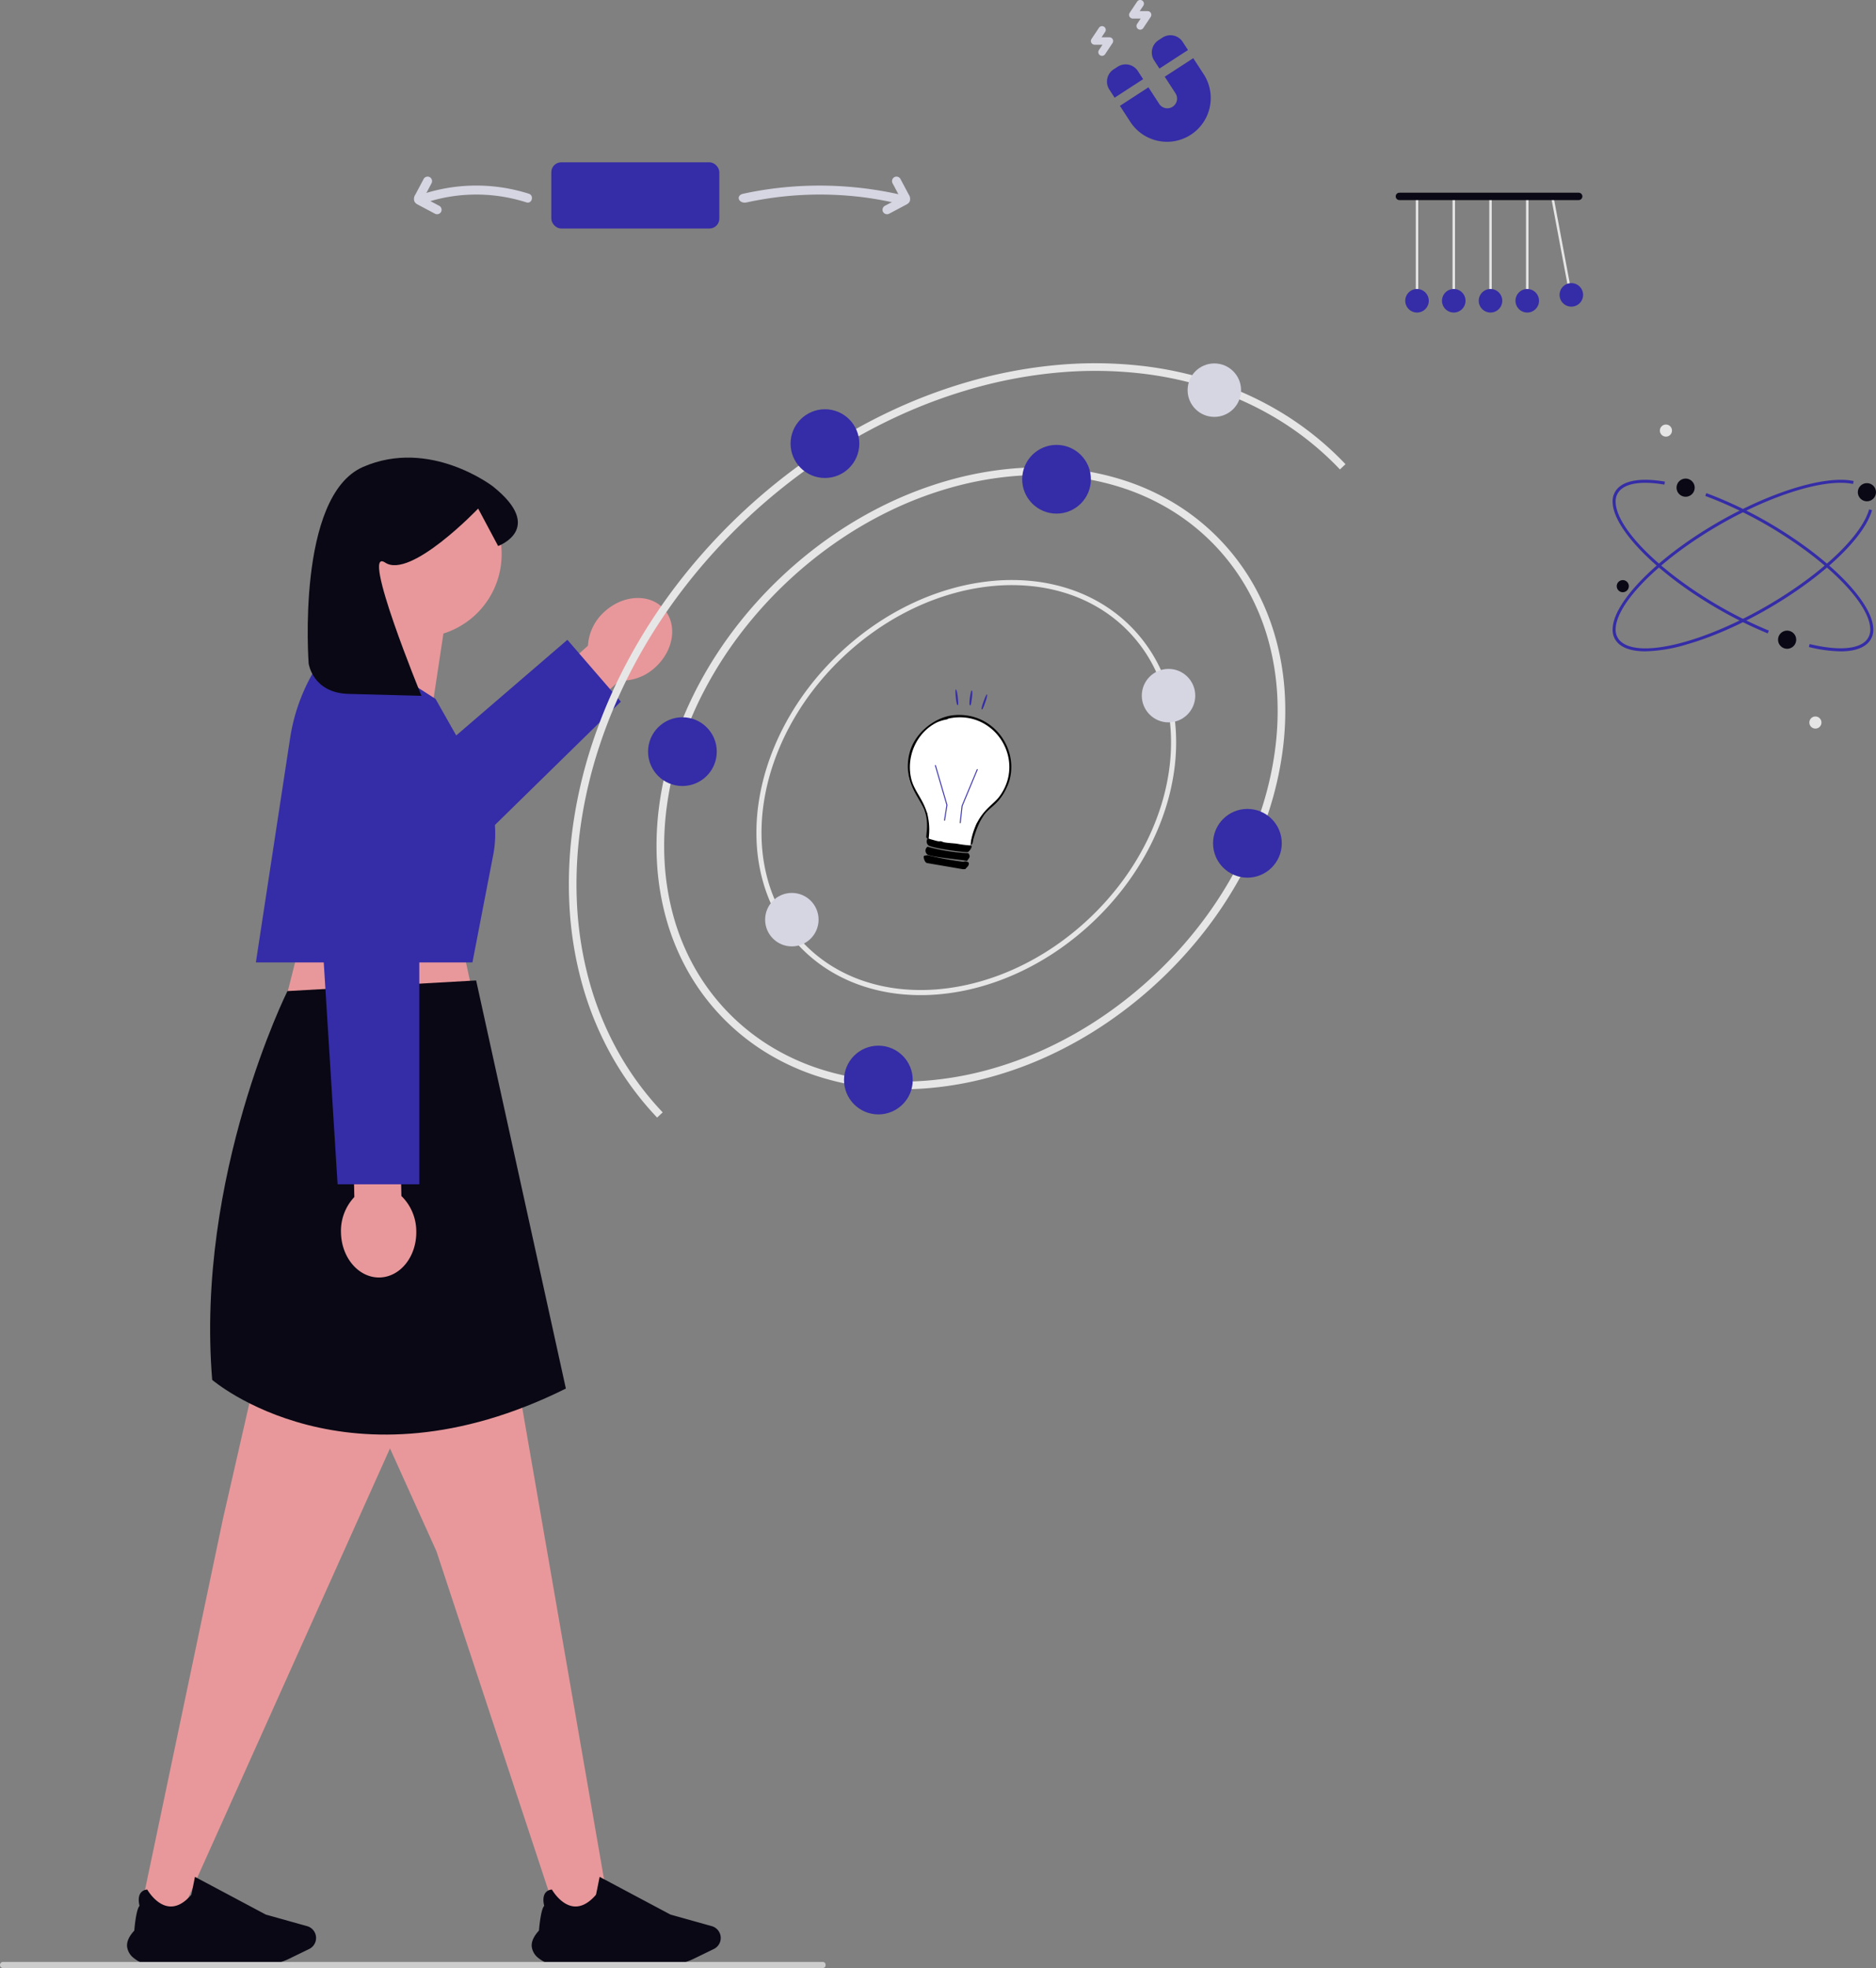<svg xmlns="http://www.w3.org/2000/svg" width="763.288" height="800.542" viewBox="0 0 763.288 800.542" xmlns:xlink="http://www.w3.org/1999/xlink" role="img" artist="Katerina Limpitsouni" source="https://undraw.co/"><rect x="0" y="0" width="763.288" height="800.542" fill="#808080" stroke="none"/><g transform="translate(-695.37 -101.236)"><path d="M304.057,125.825l-24.33,21.989-12.839-14.206,24.33-21.989a20.1,20.1,0,0,1,6.859-13.941c7.584-6.854,18.33-7.323,24-1.046s4.123,16.921-3.461,23.775a20.1,20.1,0,0,1-14.562,5.418h0Z" transform="translate(643.37 252.27)" fill="#e8989b"/><path d="M201.414,180.7l83.761-72.052,21.751,25.143-95.68,93.7" transform="translate(641.045 252.853)" fill="#352ca7"/><path d="M179.909,218.849l-12.147,48,83.877-1.036-9.6-43.86Z" transform="translate(639.85 256.767)" fill="#e8989b"/><path d="M166.284,377.223l-18.211,79.672L114.556,616.408l15.533,3.107,106.762-237.74Z" transform="translate(637.96 262.392)" fill="#e8989b"/><path d="M198.368,396.087l33.637,74.484,49.4,149.66,20.71-5.178L257.344,357.07Z" transform="translate(640.937 261.677)" fill="#e8989b"/><path d="M173.39,246.779s-37.448,75.142-30.619,158.147c0,0,55.209,47.636,143.9,3.54l-36.509-166.01-76.771,4.323h0Z" transform="translate(638.933 257.606)" fill="#090814"/><path d="M112.15,627.707a6.92,6.92,0,0,1-2.861-4.851c-.132-2.01.862-4.167,2.952-6.41.05-.646.7-8.643,2.144-10.075-.121-.428-.857-3.266.35-5.109a3.5,3.5,0,0,1,2.724-1.5l.054-.006.027.048c.035.062,3.552,6.249,8.844,6.792,3.034.311,6.071-1.269,9.027-4.7.106-.253.942-4.43,1.481-7.2l.022-.111,28.831,15.344,16.853,4.722a4.989,4.989,0,0,1,.817,9.264l-8.169,3.976a25.294,25.294,0,0,1-11.007,2.539h-44.31a12.278,12.278,0,0,1-7.778-2.727h0Z" transform="translate(637.773 270.113)" fill="#090814"/><path d="M271.15,627.707a6.92,6.92,0,0,1-2.861-4.851c-.132-2.01.862-4.167,2.952-6.41.05-.646.7-8.643,2.144-10.075-.121-.428-.857-3.266.35-5.109a3.5,3.5,0,0,1,2.724-1.5l.054-.006.027.048c.035.062,3.552,6.249,8.844,6.792,3.034.311,6.071-1.269,9.027-4.7.106-.253.942-4.43,1.481-7.2l.022-.111,28.831,15.344,16.853,4.722a4.989,4.989,0,0,1,.817,9.264l-8.169,3.976a25.294,25.294,0,0,1-11.006,2.539h-44.31a12.278,12.278,0,0,1-7.778-2.727Z" transform="translate(643.42 270.113)" fill="#090814"/><path d="M191.132,76.16A33.832,33.832,0,1,1,235.1,108.445l-6.54,43.223-33.341-27.784a83.993,83.993,0,0,0,11.065-19.519,33.8,33.8,0,0,1-15.152-28.2Z" transform="translate(640.68 250.498)" fill="#e8989b"/><path d="M193.152,107.251,233,132.723,251.392,165.2a45.437,45.437,0,0,1,5.073,31.012l-8.451,43.718H159.907l13.922-91.209a76.686,76.686,0,0,1,12.959-32.369l6.365-9.1Z" transform="translate(639.571 252.804)" fill="#352ca7"/><path d="M180.655,120.8s1.58,11.986,16.217,12.378l29.691.794s-25.1-61.082-14.779-54.2S249.626,57.8,249.626,57.8l8.121,15.23s19.4-7.025-2.1-24.229c0,0-25.654-19.834-52.888-7.923s-22.1,79.919-22.1,79.919h0Z" transform="translate(640.294 250.311)" fill="#090814"/><path d="M198.782,328.666l-.711-32.787,19.143-.415.711,32.787a20.1,20.1,0,0,1,6.056,14.308c.222,10.22-6.455,18.654-14.913,18.837s-15.494-7.953-15.716-18.173A20.1,20.1,0,0,1,198.782,328.666Z" transform="translate(640.758 259.489)" fill="#e8989b"/><path d="M225.594,169.057V327.977H192.349L182.523,170.4" transform="translate(640.374 254.999)" fill="#352ca7"/><path d="M335.9,629.583a1.12,1.12,0,0,1-.966,1.232H.966a1.269,1.269,0,0,1,0-2.465H334.93A1.121,1.121,0,0,1,335.9,629.583Z" transform="translate(695.37 270.963)" fill="#ccc"/><path d="M140.313,0a175.231,175.231,0,0,1,28.216,2.275A165.914,165.914,0,0,1,194.822,8.8,154.079,154.079,0,0,1,218.633,19.14a139.424,139.424,0,0,1,20.768,13.7,123.225,123.225,0,0,1,17.16,16.635,107.972,107.972,0,0,1,12.98,19.127,96.594,96.594,0,0,1,8.217,21.173,91.683,91.683,0,0,1,0,45.5,96.594,96.594,0,0,1-8.217,21.173,107.973,107.973,0,0,1-12.98,19.127,123.227,123.227,0,0,1-17.16,16.635,139.424,139.424,0,0,1-20.768,13.7,154.08,154.08,0,0,1-23.811,10.337,165.915,165.915,0,0,1-26.293,6.528,176.109,176.109,0,0,1-56.431,0A165.915,165.915,0,0,1,85.8,216.256a154.079,154.079,0,0,1-23.811-10.337,139.424,139.424,0,0,1-20.768-13.7,123.225,123.225,0,0,1-17.16-16.635,107.971,107.971,0,0,1-12.98-19.127A96.594,96.594,0,0,1,2.868,135.28a91.682,91.682,0,0,1,0-45.5,96.594,96.594,0,0,1,8.217-21.173,107.97,107.97,0,0,1,12.98-19.127,123.224,123.224,0,0,1,17.16-16.635,139.424,139.424,0,0,1,20.768-13.7A154.078,154.078,0,0,1,85.8,8.8,165.914,165.914,0,0,1,112.1,2.275,175.23,175.23,0,0,1,140.313,0Zm0,221.953a172.113,172.113,0,0,0,27.714-2.234,162.8,162.8,0,0,0,25.8-6.4,150.963,150.963,0,0,0,23.33-10.127,136.312,136.312,0,0,0,20.3-13.4,120.116,120.116,0,0,0,16.727-16.214A104.862,104.862,0,0,0,266.794,155a93.486,93.486,0,0,0,7.954-20.49,88.576,88.576,0,0,0,0-43.961,93.486,93.486,0,0,0-7.954-20.49,104.861,104.861,0,0,0-12.607-18.575A120.118,120.118,0,0,0,237.46,35.271a136.311,136.311,0,0,0-20.3-13.4,150.965,150.965,0,0,0-23.33-10.127,162.8,162.8,0,0,0-25.8-6.4,173,173,0,0,0-55.428,0,162.8,162.8,0,0,0-25.8,6.4,150.965,150.965,0,0,0-23.33,10.127,136.311,136.311,0,0,0-20.3,13.4A120.118,120.118,0,0,0,26.438,51.484,104.862,104.862,0,0,0,13.831,70.059a93.486,93.486,0,0,0-7.954,20.49,88.576,88.576,0,0,0,0,43.961A93.487,93.487,0,0,0,13.831,155a104.863,104.863,0,0,0,12.607,18.575,120.117,120.117,0,0,0,16.727,16.214,136.312,136.312,0,0,0,20.3,13.4A150.963,150.963,0,0,0,86.8,213.313a162.8,162.8,0,0,0,25.8,6.4A172.113,172.113,0,0,0,140.313,221.953Z" transform="translate(911.163 432.802) rotate(-43.502)" fill="#e6e6e6"/><path d="M318.8,306.852a126.18,126.18,0,0,1-18.656-25.381A132.724,132.724,0,0,1,288.307,252.6a148.422,148.422,0,0,1-5.157-31.354,169.481,169.481,0,0,1,1.37-32.841,191.833,191.833,0,0,1,7.746-33.347,212.05,212.05,0,0,1,13.977-32.878,228.394,228.394,0,0,1,20.068-31.433,242.462,242.462,0,0,1,56.354-53.481,228.394,228.394,0,0,1,32.439-18.4,212.057,212.057,0,0,1,33.563-12.24A191.836,191.836,0,0,1,482.374.634a169.479,169.479,0,0,1,32.868.348,148.424,148.424,0,0,1,31.042,6.789A132.726,132.726,0,0,1,574.5,21.1,126.178,126.178,0,0,1,598.87,41.057L596.617,43.2a123.069,123.069,0,0,0-23.77-19.466,129.614,129.614,0,0,0-27.555-13.016A145.313,145.313,0,0,0,514.9,4.07a166.363,166.363,0,0,0-32.264-.341,188.718,188.718,0,0,0-33.159,5.9,208.934,208.934,0,0,0-33.07,12.06,225.271,225.271,0,0,0-32,18.147,239.353,239.353,0,0,0-55.626,52.791,225.278,225.278,0,0,0-19.794,31,208.939,208.939,0,0,0-13.772,32.394,188.721,188.721,0,0,0-7.621,32.805,166.367,166.367,0,0,0-1.346,32.237,145.31,145.31,0,0,0,5.047,30.7,129.613,129.613,0,0,0,11.558,28.2,123.067,123.067,0,0,0,18.2,24.755Z" transform="translate(643.938 248.995)" fill="#e6e6e6"/><circle cx="13.979" cy="13.979" r="13.979" transform="translate(1111.265 282.207)" fill="#352ca7"/><circle cx="13.979" cy="13.979" r="13.979" transform="translate(1188.928 430.286)" fill="#352ca7"/><circle cx="13.979" cy="13.979" r="13.979" transform="translate(959.044 393.007)" fill="#352ca7"/><circle cx="13.979" cy="13.979" r="13.979" transform="translate(1038.778 526.589)" fill="#352ca7"/><path d="M93.666,0A116.975,116.975,0,0,1,112.5,1.519a110.756,110.756,0,0,1,17.552,4.358,102.856,102.856,0,0,1,15.9,6.9,93.074,93.074,0,0,1,13.864,9.149,82.259,82.259,0,0,1,11.455,11.1A72.077,72.077,0,0,1,179.932,45.8a64.482,64.482,0,0,1,5.485,14.134,61.2,61.2,0,0,1,0,30.374,64.482,64.482,0,0,1-5.485,14.134,72.077,72.077,0,0,1-8.665,12.768,82.26,82.26,0,0,1-11.455,11.1,93.073,93.073,0,0,1-13.864,9.149,102.855,102.855,0,0,1-15.9,6.9A110.756,110.756,0,0,1,112.5,148.72a117.562,117.562,0,0,1-37.671,0,110.756,110.756,0,0,1-17.552-4.358,102.854,102.854,0,0,1-15.9-6.9,93.072,93.072,0,0,1-13.864-9.149,82.259,82.259,0,0,1-11.455-11.1A72.076,72.076,0,0,1,7.4,104.44,64.481,64.481,0,0,1,1.914,90.307a61.2,61.2,0,0,1,0-30.374A64.481,64.481,0,0,1,7.4,45.8,72.076,72.076,0,0,1,16.064,33.03a82.259,82.259,0,0,1,11.455-11.1,93.073,93.073,0,0,1,13.864-9.149,102.855,102.855,0,0,1,15.9-6.9A110.756,110.756,0,0,1,74.83,1.519,116.975,116.975,0,0,1,93.666,0Zm0,148.165a114.9,114.9,0,0,0,18.5-1.491,108.679,108.679,0,0,0,17.223-4.276,100.777,100.777,0,0,0,15.574-6.76,91,91,0,0,0,13.554-8.944,80.184,80.184,0,0,0,11.166-10.823,70,70,0,0,0,8.416-12.4,62.406,62.406,0,0,0,5.309-13.678,59.129,59.129,0,0,0,0-29.346A62.406,62.406,0,0,0,178.1,46.768a70,70,0,0,0-8.416-12.4,80.184,80.184,0,0,0-11.166-10.823A90.994,90.994,0,0,0,144.963,14.6a100.778,100.778,0,0,0-15.574-6.76,108.677,108.677,0,0,0-17.223-4.276,115.488,115.488,0,0,0-37,0A108.677,108.677,0,0,0,57.943,7.841,100.777,100.777,0,0,0,42.369,14.6a91,91,0,0,0-13.554,8.944A80.184,80.184,0,0,0,17.649,34.368a70,70,0,0,0-8.416,12.4A62.407,62.407,0,0,0,3.923,60.446a59.129,59.129,0,0,0,0,29.346,62.407,62.407,0,0,0,5.309,13.678,70,70,0,0,0,8.416,12.4,80.184,80.184,0,0,0,11.166,10.823,91,91,0,0,0,13.554,8.944,100.776,100.776,0,0,0,15.574,6.76,108.679,108.679,0,0,0,17.223,4.276A114.9,114.9,0,0,0,93.666,148.165Z" transform="translate(968.867 431.593) rotate(-43.502)" fill="#e6e6e6"/><circle cx="10.873" cy="10.873" r="10.873" transform="translate(1159.934 373.333)" fill="#d6d6e3"/><circle cx="10.873" cy="10.873" r="10.873" transform="translate(1006.677 464.458)" fill="#d6d6e3"/><circle cx="10.873" cy="10.873" r="10.873" transform="translate(1178.573 249.071)" fill="#d6d6e3"/><circle cx="13.979" cy="13.979" r="13.979" transform="translate(1017.033 267.71)" fill="#352ca7"/><rect width="68.344" height="26.923" rx="4" transform="translate(919.694 167.265)" fill="#352ca7"/><g transform="translate(995.928 173.08)"><path d="M3.267,11.832a140.872,140.872,0,0,1,48.71-1.911c4.732.656,9.384,1.551,13.939,2.648a2.988,2.988,0,0,0,3.273-1.275c.4-1.007-.5-1.918-1.859-2.246A148.96,148.96,0,0,0,16.092,5.956,144.017,144.017,0,0,0,1.853,8.311c-3.255.7-1.864,4.232,1.415,3.521Z" transform="translate(0 -1.351)" fill="#d6d6e3"/><path d="M54.453,2.747,56.342,6.3l.971,1.827.486.914a1.962,1.962,0,0,0,.216.406c-.376-.394,1.041-1.573.375-1.333a14.138,14.138,0,0,0-1.712.908l-1.813.962-3.626,1.923a1.841,1.841,0,0,0-.655,2.5,1.866,1.866,0,0,0,2.5.655l4.23-2.244,2.015-1.069c.838-.445,1.712-.812,2.1-1.742A3.077,3.077,0,0,0,61.006,7.3L59.873,5.167,57.606.9a1.841,1.841,0,0,0-2.5-.655,1.866,1.866,0,0,0-.655,2.5h0Z" transform="translate(8.173 0)" fill="#d6d6e3"/></g><g transform="translate(863.776 173.079)"><path d="M45.3,11.832A67.056,67.056,0,0,0,11.876,9.921a71.864,71.864,0,0,0-9.564,2.648A1.844,1.844,0,0,1,.067,11.294,1.862,1.862,0,0,1,1.342,9.048,70.538,70.538,0,0,1,46.27,8.31c2.233.7,1.279,4.231-.971,3.521Z" transform="translate(0.487 -1.351)" fill="#d6d6e3"/><path d="M57.481,2.747,55.593,6.3l-.971,1.827-.486.913a1.962,1.962,0,0,1-.216.406c.376-.394-1.041-1.573-.375-1.333a14.138,14.138,0,0,1,1.712.908l1.813.962L60.7,11.906a1.841,1.841,0,0,1,.655,2.5,1.866,1.866,0,0,1-2.5.655l-4.23-2.244-2.015-1.068C51.771,11.3,50.9,10.935,50.5,10A3.077,3.077,0,0,1,50.929,7.3l1.133-2.131L54.328.9a1.841,1.841,0,0,1,2.5-.655,1.866,1.866,0,0,1,.655,2.5h0Z" transform="translate(-50.334 0)" fill="#d6d6e3"/></g><path d="M35.571,13.833v7.9A17.786,17.786,0,0,1,0,21.738v-7.9H13.833v7.9a3.952,3.952,0,1,0,7.9,0v-7.9ZM29.643,0a5.929,5.929,0,0,1,5.929,5.929V9.881H21.738V5.929A5.929,5.929,0,0,1,27.667,0ZM7.9,0a5.929,5.929,0,0,1,5.929,5.929V9.881H0V5.929A5.929,5.929,0,0,1,5.929,0Z" transform="matrix(0.839, -0.545, 0.545, 0.839, 1143.491, 132.685)" fill="#352ca7"/><path d="M20.526,27.073a1.509,1.509,0,0,1-1.254-2.346l1.454-2.181H17.509A1.509,1.509,0,0,1,16.253,20.2l3.018-4.527a1.509,1.509,0,1,1,2.511,1.674l-1.454,2.181h3.217A1.509,1.509,0,0,1,24.8,21.874L21.783,26.4A1.508,1.508,0,0,1,20.526,27.073Z" transform="translate(1123.224 96.879)" fill="#d6d6e3"/><path d="M20.526,27.073a1.509,1.509,0,0,1-1.254-2.346l1.454-2.181H17.509A1.509,1.509,0,0,1,16.253,20.2l3.018-4.527a1.509,1.509,0,1,1,2.511,1.674l-1.454,2.181h3.217A1.509,1.509,0,0,1,24.8,21.874L21.783,26.4A1.508,1.508,0,0,1,20.526,27.073Z" transform="translate(1138.756 86.236)" fill="#d6d6e3"/><g transform="translate(1069.879 378.799) rotate(9)"><g transform="translate(0 0)"><path d="M41.579,20.79a25.217,25.217,0,0,1-.4,4.495A22.087,22.087,0,0,1,38.99,30.7c-1.849,3.284-3.831,4.51-5.461,7.726-.28.217-.568.412-.862.6-.585.378-.649,2.227-1.271,2.546,0,0-.009,0-.013.009a2.351,2.351,0,0,0-.321,1.07v.009c-.314,1.837-.585,5.575-.9,7.786-.042.267-.081.514-.123.73-.106.585-.216.959-.339,1.005-1.515.585-2.16-.217-3.82,0-.891.119-5.439.849-6.364.849-2.626,0-4.047-.895-6.173-1.854-.149-.064-.3-.132-.454-.2-.058-.022-.106-.047-.16-.068-.61-.259-1.188-6.784-1.761-9.254a.016.016,0,0,1,0-.013c-.119-.514-.238-.849-.357-.916l-.089-.051c-.378-.217-.747-.454-1.108-.7C7.226,36.339,3,32.876.92,27.213A23.862,23.862,0,0,1,0,20.79a20.79,20.79,0,1,1,41.579,0Z" transform="translate(0.328 11.179)" fill="#fff"/><path d="M41.5,26.1a22.088,22.088,0,0,1-2.185,5.418c-1.849,3.284-3.831,4.51-5.461,7.726-1.083,2.142-2.008,5.168-2.639,10.269-.038.3.042.645,0,.942-.1.657.022.539-.378,1.133-.183.1-.293-.042-.353-.321a8.859,8.859,0,0,1-.025-2.13,28.046,28.046,0,0,1,.924-5.656v-.009c.1-.369.212-.726.321-1.069,1.964-5.982,5.588-8.693,7.23-11.825,8.625-16.412-7.314-34.731-24.87-28.36-.942.344-.891.543-.942.568A19.145,19.145,0,0,0,9.451,4.484C1.672,9.776-1.119,20.251,2.389,28.881c1.9,4.671,5.881,7.306,8.456,12.615q.231.462.446.967a.016.016,0,0,0,0,.013A25.938,25.938,0,0,1,13.217,51.8c0,.058.009.11.009.165.152.013.3.022.446.034,2.253.2,3.712.556,4.468.165l.831.085c.276.385,4.911-.085,5.651-.094h.191A51.659,51.659,0,0,0,30.366,52c.094-.009.191-.021.284-.034a.5.5,0,0,1,.378.568A4.489,4.489,0,0,1,29.9,54.788c-.87.509-15.041.768-16.394-.186a2.126,2.126,0,0,1-.751-2.542c-.025-.119-.546-.458-.568-.568-.254-1.444.047-5.1-1.693-9.232a11.14,11.14,0,0,0-.755-1.463c-2.185-3.64-6.406-7.1-8.49-12.769A21.183,21.183,0,0,1,.13,18.521C.881,10.544,7.761,2.7,15.482.714,31.643-3.435,45.288,11.219,41.5,26.1Z" transform="translate(0 10.364)" fill="#010001"/><path d="M17.4,0c1.345,1.279.626,1.712,0,3.2-.79-.178-14.319.687-16.2,0A1.92,1.92,0,0,1,.633,0,75.541,75.541,0,0,0,17.4,0Z" transform="translate(12.701 65.591)" fill="#010001"/><path d="M18.471.377c.529,1.177-.484,1.9-.942,2.826l-.941.188L1.7,3.2C.805,3.03.237,1.775.005.942A.556.556,0,0,1,.289.377L1.513,0A133.884,133.884,0,0,0,16.3.377a2.153,2.153,0,0,1,2.167,0Z" transform="translate(12.385 68.983)" fill="#010001"/><path d="M7.584,21.782h-.39V15.4L0,.167.353,0,7.584,15.311Z" transform="translate(11.059 32.248)" fill="#352ca7"/><path d="M.184.033c.8-.543.811,5.823.567,6.03C-.18,6.846-.083.216.184.033Z" transform="translate(20.824 0)" fill="#352ca7"/><path d="M.033.019c.628-.4,2.073,5.623,1.98,5.935C1.48,7.729-.261.209.033.019Z" transform="translate(14.568 0.579)" fill="#352ca7"/><path d="M1.217,0C1.964-.193.706,5.668.558,5.94-.855,8.51.812.112,1.217,0Z" transform="translate(26.197 0.594)" fill="#352ca7"/><path d="M.321,22.816,0,15.725.007,15.7,3.826,0,4.2.092.393,15.764.71,22.8Z" transform="translate(24.404 31.224)" fill="#352ca7"/></g></g><g transform="translate(1264.736 181.124)"><path d="M0,0V40.663" transform="translate(7.176 0)" fill="none" stroke="#e6e6e6" stroke-width="1"/><path d="M0,0V40.663" transform="translate(22.126 0)" fill="none" stroke="#e6e6e6" stroke-width="1"/><path d="M0,0V40.663" transform="translate(37.076 0)" fill="none" stroke="#e6e6e6" stroke-width="1"/><path d="M0,0V40.663" transform="translate(52.025 0)" fill="none" stroke="#e6e6e6" stroke-width="1"/><path d="M0,0,7.176,38.272" transform="translate(62.191 0)" fill="none" stroke="#e6e6e6" stroke-width="1"/><path d="M0,0H72.955" transform="translate(0 0)" fill="none" stroke="#090814" stroke-linecap="round" stroke-width="3"/><path d="M4.784,0A4.784,4.784,0,1,1,0,4.784,4.784,4.784,0,0,1,4.784,0Z" transform="translate(2.392 37.674)" fill="#352ca7"/><path d="M4.784,0A4.784,4.784,0,1,1,0,4.784,4.784,4.784,0,0,1,4.784,0Z" transform="translate(17.342 37.674)" fill="#352ca7"/><path d="M4.784,0A4.784,4.784,0,1,1,0,4.784,4.784,4.784,0,0,1,4.784,0Z" transform="translate(32.292 37.674)" fill="#352ca7"/><path d="M4.784,0A4.784,4.784,0,1,1,0,4.784,4.784,4.784,0,0,1,4.784,0Z" transform="translate(47.241 37.674)" fill="#352ca7"/><path d="M4.784,0A4.784,4.784,0,1,1,0,4.784,4.784,4.784,0,0,1,4.784,0Z" transform="translate(65.181 35.282)" fill="#352ca7"/></g><g transform="translate(1351.505 273.923)"><circle cx="2.466" cy="2.466" r="2.466" transform="translate(1.664 63.282)" fill="#090814"/><path d="M556.74,300.7A173.371,173.371,0,0,1,529.2,286.258c-20.956-13.48-35.242-29.072-35.553-38.8a7.559,7.559,0,0,1,3.139-6.7c3.517-2.592,9.784-3.215,18.127-1.8l-.206,1.216c-8.006-1.358-13.949-.813-17.188,1.577a6.394,6.394,0,0,0-2.638,5.669c.3,9.338,14.36,24.527,34.99,37.8a172.09,172.09,0,0,0,27.334,14.341Z" transform="translate(-493.646 -215.735)" fill="#352ca7"/><path d="M640.456,315.768A56.562,56.562,0,0,1,627.547,314l.287-1.2c10.337,2.478,18.159,2.271,22.028-.581a6.394,6.394,0,0,0,2.638-5.669c-.3-9.339-14.36-24.527-34.99-37.8a166.7,166.7,0,0,0-32.117-16.2l.424-1.157a167.959,167.959,0,0,1,32.357,16.319c20.955,13.479,35.244,29.07,35.555,38.8a7.559,7.559,0,0,1-3.139,6.7C648.285,314.914,644.859,315.768,640.456,315.768Z" transform="translate(-547.692 -223.498)" fill="#352ca7"/><path d="M506.962,308c-4.415,0-7.873-.847-10.173-2.545a7.56,7.56,0,0,1-3.139-6.7c.311-9.726,14.6-25.317,35.555-38.8,23.421-15.065,49.709-23.993,62.509-21.228l-.26,1.2c-12.511-2.7-38.411,6.155-61.582,21.06-20.63,13.27-34.691,28.461-34.99,37.8a6.393,6.393,0,0,0,2.638,5.669c9.256,6.826,38.837-1.8,65.941-19.237,18.619-11.976,31.848-25.375,34.526-34.969l1.187.331c-2.756,9.872-16.185,23.542-35.047,35.675-13.274,8.538-27.547,15.248-40.19,18.893A63.169,63.169,0,0,1,506.962,308Z" transform="translate(-493.645 -215.739)" fill="#352ca7"/><circle cx="3.699" cy="3.699" r="3.699" transform="translate(25.995 21.984)" fill="#090814"/><circle cx="3.699" cy="3.699" r="3.699" transform="translate(67.293 83.829)" fill="#090814"/><circle cx="2.466" cy="2.466" r="2.466" transform="translate(80.032 118.757)" fill="#e5e5e5"/><circle cx="2.466" cy="2.466" r="2.466" transform="translate(19.215 0)" fill="#e5e5e5"/><circle cx="3.699" cy="3.699" r="3.699" transform="translate(99.756 23.834)" fill="#090814"/></g></g></svg>